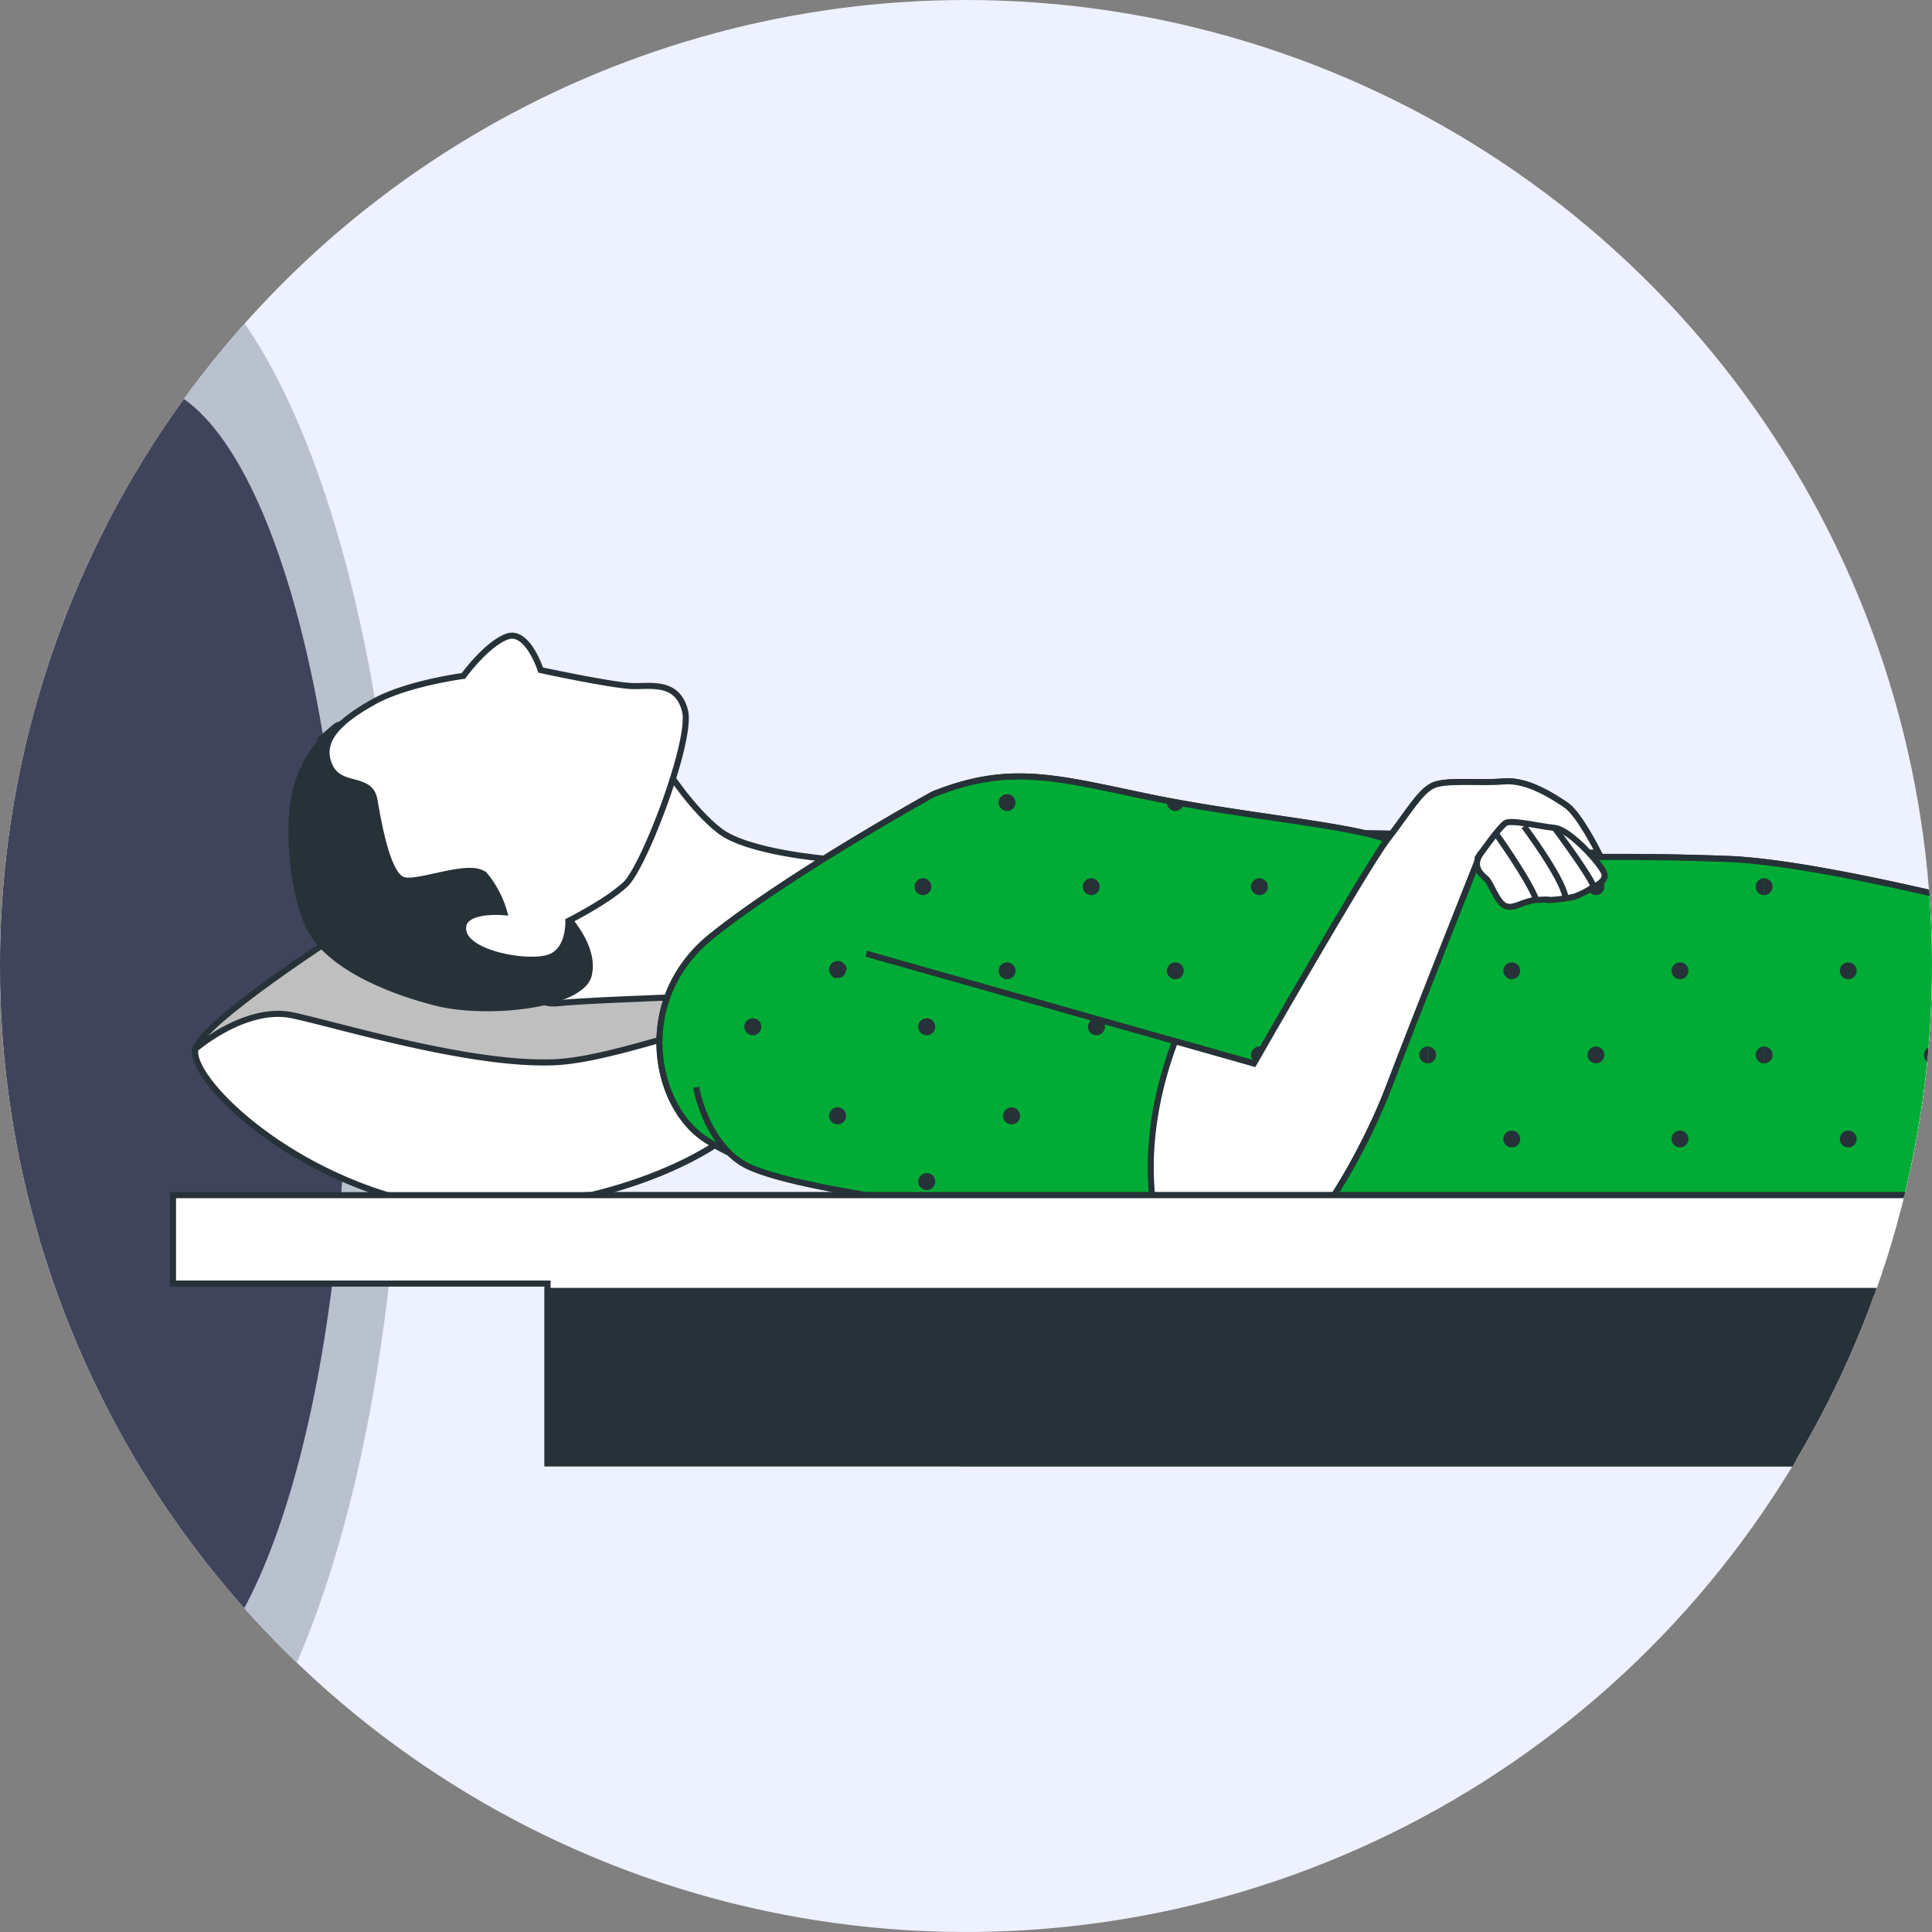 <svg xmlns="http://www.w3.org/2000/svg" width="318" height="318"><rect width="100%" height="100%" fill="#808080" stroke="none"/><defs><clipPath id="clip-path"><path id="Path_1112" data-name="Path 1112" d="M159 0A159 159 0 1 1 0 159 159 159 0 0 1 159 0Z" transform="translate(3084 61)" fill="#eef1ff"/></clipPath><clipPath id="clip-path-2"><path id="Path_714" data-name="Path 714" d="M169.882 0C263.7 0 339.764 75.854 339.764 169.425S263.7 338.85 169.882 338.85 0 263 0 169.425 76.059 0 169.882 0Z" transform="translate(-12.588 -12.554)" fill="#eef1ff"/></clipPath><clipPath id="clip-path-3"><path id="Rectangle_99" data-name="Rectangle 99" fill="none" d="M0 0h256.182v266.848H0z"/></clipPath><clipPath id="clip-path-4"><path id="Path_711" data-name="Path 711" d="M161.41 0c89.144 0 161.41 72.071 161.41 160.976s-72.266 160.976-161.41 160.976S0 249.88 0 160.976 72.266 0 161.41 0Z" fill="#eef1ff"/></clipPath><clipPath id="clip-path-5"><path id="Rectangle_100" data-name="Rectangle 100" fill="none" d="M0 0h633.105v138.138H0z"/></clipPath></defs><g id="Mask_Group_19" data-name="Mask Group 19" transform="translate(-3084 -61)" clip-path="url('#clip-path')"><g id="Group_686" data-name="Group 686" transform="translate(3084 61)"><path id="Path_423" data-name="Path 423" d="M159 0A159 159 0 1 1 0 159 159 159 0 0 1 159 0Z" fill="#eef1ff"/><g id="Mask_Group_12" data-name="Mask Group 12" transform="translate(.821 1.639)" clip-path="url('#clip-path-2')"><g id="Group_296" data-name="Group 296" transform="translate(-190.76)"><g id="Group_293" data-name="Group 293" transform="translate(0 36.318)"><g id="Group_292" data-name="Group 292" clip-path="url('#clip-path-3')"><path id="Path_598" data-name="Path 598" d="M38.666 0C17.311 0 0 59.736 0 133.424s17.311 133.424 38.666 133.424h168.926V0Z" fill="#eff2f5"/><path id="Path_599" data-name="Path 599" d="M57.654 133.423C57.654 59.735 74.966 0 96.322 0H60.4C39.048 0 21.737 59.735 21.737 133.423S39.048 266.847 60.4 266.847h35.922c-21.356 0-38.668-59.735-38.668-133.423" transform="translate(8.825)" fill="#b9c1ce"/><path id="Path_600" data-name="Path 600" d="M210.267 133.423c0 73.688-21.754 133.424-48.588 133.424s-48.587-59.736-48.587-133.424S134.846 0 161.679 0s48.588 59.736 48.588 133.424" transform="translate(45.914)" fill="#b9c1ce"/><path id="Path_601" data-name="Path 601" d="M195.506 126.164c0 59.817-15.355 108.294-34.3 108.294-8.537 0-16.325-9.834-22.331-26.1-7.324-19.855-11.961-49.31-11.961-82.19s4.637-62.335 11.961-82.189c6.006-16.272 13.794-26.1 22.331-26.1 18.947 0 34.3 48.487 34.3 108.292" transform="translate(51.525 7.256)" fill="#3f445b"/></g></g><g id="Group_297" data-name="Group 297" transform="translate(186.645 -4.105)"><g id="Mask_Group_10" data-name="Mask Group 10" clip-path="url('#clip-path-4')"><g id="Group_295" data-name="Group 295" transform="translate(30.81 106.136)"><g id="Group_294" data-name="Group 294" clip-path="url('#clip-path-5')"><path id="Path_602" data-name="Path 602" d="M26.717 28.042S3.552 42.933 2.451 47.346s13.237 19.3 34.194 24.818S91.8 67.2 97.863 52.86s2.207-22.613-9.926-27.024-54.049-2.207-61.22 2.206" transform="translate(2.207 21.624)" fill="#bfbfbf"/><path id="Path_603" data-name="Path 603" d="M28.924 49.666S5.759 64.557 4.658 68.97s13.237 19.3 34.194 24.818 55.155-4.964 61.218-19.304 2.207-22.613-9.926-27.024-54.05-2.207-61.22 2.206Z" fill="none" stroke="#263238" stroke-miterlimit="10" stroke-width="1"/><path id="Path_604" data-name="Path 604" d="M36.645 63.694C57.6 69.209 91.8 58.731 97.863 44.39a30.774 30.774 0 0 0 2.829-11.781c-9.9 0-28.537 8.045-39.228 8.472-13.787.552-35.3-6.067-43.018-7.72S2.451 38.876 2.451 38.876c-1.1 4.411 13.237 19.3 34.194 24.818" transform="translate(2.207 30.094)" fill="#fff"/><path id="Path_605" data-name="Path 605" d="M38.852 93.788c20.955 5.515 55.155-4.963 61.218-19.304a30.774 30.774 0 0 0 2.829-11.781c-9.9 0-28.537 8.045-39.228 8.472-13.787.552-35.3-6.067-43.018-7.72S4.658 68.97 4.658 68.97c-1.104 4.411 13.237 19.303 34.194 24.818Z" fill="none" stroke="#263238" stroke-miterlimit="10" stroke-width="1"/><path id="Path_606" data-name="Path 606" d="M55.626 11.929s4.253 6.734 8.861 10.278 17.721 4.607 17.721 4.607l-1.064 21.975S43.931 49.852 37.9 50.56s-10.393-7.636-8.918-14.981 16.012-25.422 26.644-23.65" transform="translate(26.484 10.897)" fill="#fff"/><path id="Path_607" data-name="Path 607" d="M82.11 22.826s4.253 6.734 8.861 10.278 17.721 4.607 17.721 4.607l-1.064 21.975s-37.213 1.063-43.244 1.771-10.393-7.636-8.918-14.981 16.012-25.422 26.644-23.65Z" fill="none" stroke="#263238" stroke-miterlimit="10" stroke-width="1"/><path id="Path_608" data-name="Path 608" d="M17.8 8.543a20.755 20.755 0 0 0-6.242 9.6c-1.921 6.242-.719 19.2 2.64 24.486s11.764 9.122 20.165 11.281 24.007.481 25.207-4.561-4.318-10.319-5.279-11.519-11.043-10.562-13.924-11.043-3.6.481-7.441-3.84-8.882-10.8-9.6-12.243S19.483 7.1 17.8 8.543" transform="translate(9.823 7.446)" fill="#263238"/><path id="Path_609" data-name="Path 609" d="M27.623 15.989a20.755 20.755 0 0 0-6.242 9.6c-1.921 6.242-.719 19.2 2.64 24.486s11.764 9.122 20.165 11.281 24.007.481 25.207-4.561-4.318-10.319-5.279-11.519S53.071 34.714 50.19 34.233s-3.6.481-7.441-3.84-8.882-10.8-9.6-12.243-3.843-3.604-5.526-2.161Z" fill="none" stroke="#263238" stroke-miterlimit="10" stroke-width="1"/><path id="Path_610" data-name="Path 610" d="M42.883 46.014s-7.441-.721-6.722 3.121 10.8 5.521 14.164 4.321 3.121-6 3.121-6 6.242-3.121 9.362-6S73.85 17.688 72.65 12.887 67.368 8.8 64.248 8.8 48.884 6.16 48.884 6.16 46.725-.558 43.364.644s-7.2 6.48-7.2 6.48-9.36 1.2-14.883 4.323-8.882 6.242-7.2 10.322 6.72 1.681 7.441 5.761 2.161 12.483 4.8 13.2 11.283-3.121 13.443-.719a16.752 16.752 0 0 1 3.121 6" transform="translate(12.59 .462)" fill="#fff"/><path id="Path_611" data-name="Path 611" d="M55.473 46.476s-7.441-.721-6.722 3.121 10.8 5.521 14.164 4.321 3.121-6 3.121-6 6.242-3.121 9.362-6S86.44 18.15 85.24 13.349s-5.282-4.087-8.402-4.087-15.364-2.64-15.364-2.64-2.159-6.718-5.52-5.516-7.2 6.48-7.2 6.48-9.36 1.2-14.883 4.323-8.882 6.242-7.2 10.322 6.72 1.681 7.441 5.761 2.161 12.483 4.8 13.2 11.283-3.121 13.443-.719a16.752 16.752 0 0 1 3.118 6.003Z" fill="none" stroke="#263238" stroke-miterlimit="10" stroke-width="1"/><path id="Line_5" data-name="Line 5" transform="translate(119.72 126.876)" fill="#fff" d="M0 0h282.663"/><path id="Line_6" data-name="Line 6" fill="none" stroke="#263238" stroke-miterlimit="10" stroke-width="1" d="M119.72 126.876h282.663"/><path id="Line_7" data-name="Line 7" transform="translate(402.382 126.876)" fill="#fff" d="M0 0h30.785"/><path id="Line_8" data-name="Line 8" fill="none" stroke="#263238" stroke-miterlimit="10" stroke-width="1" d="M402.382 126.876h30.785"/><path id="Path_612" data-name="Path 612" d="M77.993 21.454S68 25.567 55.24 35.845s-9.57 27.644-1.063 33.315 26.226 10.278 48.908 12.4 50.681 1.063 52.1.354 300.9 0 300.9 0 2.834-3.9 1.771-10.987 2.127-16.658 2.482-22.682-1.419-18.075-3.544-22.328-5.672.71-6.38 3.544-7.8 19.138-10.633 23.745a23.066 23.066 0 0 1-5.315 6.38s-24.811-.354-40.4-2.834S365 51.439 353.3 48.956s-31.9-5.315-31.9-5.315-29.327.11-36.415-.954-4.817-3.088-8-4.151-47.808-11.295-66.946-12-17.994-3.448-24.02-3.8-12.758-.354-19.492-2.834-36.357.592-51.6-2.6-24.527-.811-36.934 4.152" transform="translate(43.11 14.627)" fill="#fff"/><path id="Path_613" data-name="Path 613" d="M121.103 36.081s-9.993 4.113-22.753 14.391-9.57 27.644-1.063 33.315 26.226 10.278 48.908 12.4 50.681 1.063 52.1.354 300.9 0 300.9 0 2.834-3.9 1.771-10.987 2.127-16.658 2.482-22.682-1.419-18.075-3.544-22.328-5.672.71-6.38 3.544-7.8 19.138-10.633 23.745a23.066 23.066 0 0 1-5.315 6.38s-24.811-.354-40.4-2.834-29.066-5.313-40.766-7.796-31.9-5.315-31.9-5.315-29.327.11-36.415-.954-4.817-3.088-8-4.151-47.808-11.295-66.946-12-17.994-3.448-24.02-3.8-12.758-.354-19.492-2.834-36.357.592-51.6-2.6-24.527-.811-36.934 4.152Z" fill="none" stroke="#263238" stroke-miterlimit="10" stroke-width="1"/><path id="Path_614" data-name="Path 614" d="M87.17 15.5s-23.747 13.114-36.5 23.392S41.1 66.534 49.6 72.2s26.226 10.278 48.906 12.4 50.683 1.063 52.1.354 300.9 0 300.9 0 2.832-3.9 1.769-10.987 2.127-16.658 2.482-22.682-1.419-18.075-3.544-22.328-5.672.71-6.38 3.544-7.8 19.138-10.633 23.745a23.069 23.069 0 0 1-5.315 6.38s-24.811-.354-40.4-2.834-29.062-5.317-40.759-7.8-31.9-5.315-31.9-5.315a47.552 47.552 0 0 0-12.758-3.9c-7.088-1.063-15.239-1.063-18.429-2.127s-48.556-13.821-67.694-14.531-30.481 0-36.5-.354-12.758-.354-19.492-2.834-24.457-3.9-39.7-7.09-22.681-5.304-35.083-.341" transform="translate(38.889 11.582)" fill="#fff"/><path id="Path_615" data-name="Path 615" d="M126.059 27.082s-23.747 13.114-36.5 23.392-9.57 27.642-1.07 33.308 26.226 10.278 48.906 12.4 50.683 1.063 52.1.354 300.9 0 300.9 0 2.832-3.9 1.769-10.987 2.127-16.658 2.482-22.682-1.419-18.075-3.544-22.328-5.672.71-6.38 3.544-7.8 19.138-10.633 23.745a23.069 23.069 0 0 1-5.315 6.38s-24.811-.354-40.4-2.834-29.062-5.317-40.759-7.8-31.9-5.315-31.9-5.315a47.552 47.552 0 0 0-12.758-3.9c-7.088-1.063-15.239-1.063-18.429-2.127s-48.556-13.821-67.694-14.531-30.481 0-36.5-.354-12.758-.354-19.492-2.834-24.457-3.9-39.7-7.09-22.681-5.304-35.083-.341Z" fill="none" stroke="#263238" stroke-miterlimit="10" stroke-width="1"/><path id="Path_616" data-name="Path 616" d="M311.538 44.594a45.748 45.748 0 0 0-7.468-1.806c-7.088-1.063-15.241-1.063-18.429-2.127s-48.556-13.821-67.694-14.53-30.479 0-36.5-.354-12.76-.356-19.494-2.836-24.453-3.9-39.693-7.088-22.686-5.316-35.09-.353c0 0-23.745 13.114-36.505 23.392S41.1 66.534 49.6 72.2s26.228 10.278 48.91 12.4 50.681 1.063 52.1.354c.74-.369 82.733-.352 160.929-.252Z" transform="translate(38.889 11.583)" fill="#00ac35"/><path id="Path_617" data-name="Path 617" d="M350.427 56.177a45.748 45.748 0 0 0-7.468-1.806c-7.088-1.063-15.241-1.063-18.429-2.127s-48.556-13.821-67.694-14.53-30.479 0-36.5-.354-12.76-.356-19.494-2.836-24.453-3.9-39.693-7.088-22.686-5.316-35.09-.353c0 0-23.745 13.114-36.505 23.392s-9.565 27.642-1.065 33.308 26.228 10.278 48.91 12.4 50.681 1.063 52.1.354c.74-.369 82.733-.352 160.929-.252Z" fill="none" stroke="#263238" stroke-miterlimit="10" stroke-width="1"/><path id="Path_618" data-name="Path 618" d="M180.563 35.666a1.384 1.384 0 0 0-1.275.844 1.364 1.364 0 0 0-.11.54h2.769a1.364 1.364 0 0 0-.11-.54 1.384 1.384 0 0 0-1.275-.844" transform="translate(165.356 32.915)" fill="#263238"/><path id="Path_619" data-name="Path 619" d="M173.364 31.233a1.383 1.383 0 1 0-1.384-1.384 1.385 1.385 0 0 0 1.384 1.384" transform="translate(158.712 26.27)" fill="#263238"/><path id="Path_620" data-name="Path 620" d="M166.883 37.05a1.38 1.38 0 0 0-.406-.979 1.384 1.384 0 0 0-.979-.406v1.385Z" transform="translate(152.731 32.915)" fill="#263238"/><path id="Path_621" data-name="Path 621" d="M179.939 50.066c-.029 0-.054.015-.083.017h.167c-.031 0-.054-.017-.085-.017" transform="translate(165.981 46.204)" fill="#263238"/><path id="Path_622" data-name="Path 622" d="M171.979 44.251a1.384 1.384 0 1 0 1.384-1.386 1.384 1.384 0 0 0-1.384 1.386" transform="translate(158.711 39.559)" fill="#263238"/><path id="Path_623" data-name="Path 623" d="M180.563 37.77a1.385 1.385 0 0 0 1.384-1.384h-2.769a1.386 1.386 0 0 0 1.384 1.384" transform="translate(165.356 33.579)" fill="#263238"/><path id="Path_624" data-name="Path 624" d="M165.5 36.386v1.384a1.388 1.388 0 0 0 1.384-1.384Z" transform="translate(152.731 33.579)" fill="#263238"/><path id="Path_625" data-name="Path 625" d="M166.163 37.05v-1.384a1.384 1.384 0 0 0-1.384 1.384Z" transform="translate(152.067 32.915)" fill="#263238"/><path id="Path_626" data-name="Path 626" d="M153.147 37.05a1.385 1.385 0 0 0-2.659-.54 1.4 1.4 0 0 0-.108.54Z" transform="translate(138.779 32.915)" fill="#263238"/><path id="Path_627" data-name="Path 627" d="M151.6 22.943a1.34 1.34 0 0 0 .567-.129q-.8-.185-1.606-.365a1.363 1.363 0 0 0 1.038.494" transform="translate(138.944 20.718)" fill="#263238"/><path id="Path_628" data-name="Path 628" d="M145.948 29.85a1.384 1.384 0 1 0-1.384 1.384 1.385 1.385 0 0 0 1.384-1.384" transform="translate(132.133 26.27)" fill="#263238"/><path id="Path_629" data-name="Path 629" d="M160.347 29.85a1.383 1.383 0 1 0-1.384 1.384 1.384 1.384 0 0 0 1.384-1.384" transform="translate(145.423 26.27)" fill="#263238"/><path id="Path_630" data-name="Path 630" d="M136.7 35.666v1.384h1.384a1.384 1.384 0 0 0-1.384-1.384" transform="translate(126.153 32.915)" fill="#263238"/><path id="Path_631" data-name="Path 631" d="M138.083 22.65a1.385 1.385 0 0 0-1.384-1.384v2.771a1.388 1.388 0 0 0 1.384-1.386" transform="translate(126.153 19.626)" fill="#263238"/><path id="Path_632" data-name="Path 632" d="M143.179 44.251a1.384 1.384 0 1 0 1.385-1.386 1.384 1.384 0 0 0-1.385 1.386" transform="translate(132.133 39.559)" fill="#263238"/><path id="Path_633" data-name="Path 633" d="M157.579 44.251a1.384 1.384 0 1 0 1.384-1.386 1.383 1.383 0 0 0-1.384 1.386" transform="translate(145.422 39.559)" fill="#263238"/><path id="Path_634" data-name="Path 634" d="M164.78 36.386a1.385 1.385 0 0 0 1.384 1.384v-1.384Z" transform="translate(152.068 33.579)" fill="#263238"/><path id="Path_635" data-name="Path 635" d="M151.763 37.77a1.386 1.386 0 0 0 1.384-1.384h-2.769a1.386 1.386 0 0 0 1.384 1.384" transform="translate(138.778 33.579)" fill="#263238"/><path id="Path_636" data-name="Path 636" d="M136.7 37.77a1.387 1.387 0 0 0 1.384-1.384H136.7Z" transform="translate(126.153 33.579)" fill="#263238"/><path id="Path_637" data-name="Path 637" d="M137.363 35.666a1.4 1.4 0 0 0-.54.108 1.384 1.384 0 0 0-.735.736 1.364 1.364 0 0 0-.11.54h1.384Z" transform="translate(125.489 32.915)" fill="#263238"/><path id="Path_638" data-name="Path 638" d="M124.348 37.05a1.386 1.386 0 0 0-2.661-.54 1.4 1.4 0 0 0-.108.54Z" transform="translate(112.199 32.915)" fill="#263238"/><path id="Path_639" data-name="Path 639" d="M136.824 23.927a1.4 1.4 0 0 0 .54.11v-2.771a1.363 1.363 0 0 0-.54.11 1.386 1.386 0 0 0 0 2.552" transform="translate(125.489 19.626)" fill="#263238"/><path id="Path_640" data-name="Path 640" d="M122.963 21.266a1.384 1.384 0 1 0 1.384 1.384 1.384 1.384 0 0 0-1.384-1.384" transform="translate(112.199 19.626)" fill="#263238"/><path id="Path_641" data-name="Path 641" d="M115.763 31.233a1.383 1.383 0 1 0-1.384-1.384 1.385 1.385 0 0 0 1.384 1.384" transform="translate(105.555 26.27)" fill="#263238"/><path id="Path_642" data-name="Path 642" d="M130.163 31.233a1.383 1.383 0 1 0-1.384-1.384 1.385 1.385 0 0 0 1.384 1.384" transform="translate(118.844 26.27)" fill="#263238"/><path id="Path_643" data-name="Path 643" d="M109.282 37.05a1.384 1.384 0 0 0-1.384-1.384v1.384Z" transform="translate(99.574 32.915)" fill="#263238"/><path id="Path_644" data-name="Path 644" d="M109.282 22.65a1.385 1.385 0 0 0-1.384-1.384v2.771a1.388 1.388 0 0 0 1.384-1.386" transform="translate(99.574 19.626)" fill="#263238"/><path id="Path_645" data-name="Path 645" d="M114.379 44.251a1.384 1.384 0 1 0 1.384-1.386 1.384 1.384 0 0 0-1.384 1.386" transform="translate(105.555 39.559)" fill="#263238"/><path id="Path_646" data-name="Path 646" d="M128.779 44.251a1.384 1.384 0 1 0 1.384-1.386 1.383 1.383 0 0 0-1.384 1.386" transform="translate(118.844 39.559)" fill="#263238"/><path id="Path_647" data-name="Path 647" d="M107.9 50.114h.237a1.354 1.354 0 0 0-.237-.046Z" transform="translate(99.575 46.204)" fill="#263238"/><path id="Path_648" data-name="Path 648" d="M135.979 36.386a1.384 1.384 0 0 0 1.384 1.384v-1.384Z" transform="translate(125.489 33.579)" fill="#263238"/><path id="Path_649" data-name="Path 649" d="M122.963 37.77a1.386 1.386 0 0 0 1.384-1.384h-2.769a1.386 1.386 0 0 0 1.384 1.384" transform="translate(112.199 33.579)" fill="#263238"/><path id="Path_650" data-name="Path 650" d="M107.9 37.77a1.387 1.387 0 0 0 1.384-1.384H107.9Z" transform="translate(99.575 33.579)" fill="#263238"/><path id="Path_651" data-name="Path 651" d="M108.563 35.666a1.4 1.4 0 0 0-.54.108 1.383 1.383 0 0 0-.735.736 1.363 1.363 0 0 0-.11.54h1.385Z" transform="translate(98.91 32.915)" fill="#263238"/><path id="Path_652" data-name="Path 652" d="M95.546 37.05a1.385 1.385 0 0 0-2.659-.54 1.4 1.4 0 0 0-.108.54Z" transform="translate(85.621 32.915)" fill="#263238"/><path id="Path_653" data-name="Path 653" d="M108.023 23.927a1.4 1.4 0 0 0 .54.11v-2.771a1.363 1.363 0 0 0-.54.11 1.386 1.386 0 0 0 0 2.552" transform="translate(98.91 19.626)" fill="#263238"/><path id="Path_654" data-name="Path 654" d="M94.162 21.266a1.384 1.384 0 1 0 1.384 1.384 1.384 1.384 0 0 0-1.384-1.384" transform="translate(85.62 19.626)" fill="#263238"/><path id="Path_655" data-name="Path 655" d="M88.349 29.85a1.385 1.385 0 1 0-1.384 1.384 1.386 1.386 0 0 0 1.384-1.384" transform="translate(78.976 26.27)" fill="#263238"/><path id="Path_656" data-name="Path 656" d="M102.748 29.85a1.384 1.384 0 1 0-1.384 1.384 1.385 1.385 0 0 0 1.384-1.384" transform="translate(92.266 26.27)" fill="#263238"/><path id="Path_657" data-name="Path 657" d="M85.579 14.936a1.384 1.384 0 0 0 1.384 1.383 1.369 1.369 0 0 0 1.348-1.2q-1.341-.237-2.669-.49a1.319 1.319 0 0 0-.063.312" transform="translate(78.977 13.496)" fill="#263238"/><path id="Path_658" data-name="Path 658" d="M80.482 37.05a1.385 1.385 0 0 0-1.382-1.384v1.384Z" transform="translate(72.996 32.915)" fill="#263238"/><path id="Path_659" data-name="Path 659" d="M80.076 21.67a1.378 1.378 0 0 0-.977-.4v2.769a1.385 1.385 0 0 0 .977-2.365" transform="translate(72.997 19.626)" fill="#263238"/><path id="Path_660" data-name="Path 660" d="M107.77 50.116h.248v-.048a1.319 1.319 0 0 0-.248.05" transform="translate(99.456 46.204)" fill="#263238"/><path id="Path_661" data-name="Path 661" d="M94.128 50.066a1.363 1.363 0 0 0-1.313 1.034 321.34 321.34 0 0 0 2.609-.087 1.368 1.368 0 0 0-1.3-.946" transform="translate(85.655 46.204)" fill="#263238"/><path id="Path_662" data-name="Path 662" d="M86.963 42.865a1.383 1.383 0 1 0 1.384 1.386 1.384 1.384 0 0 0-1.384-1.386" transform="translate(78.977 39.559)" fill="#263238"/><path id="Path_663" data-name="Path 663" d="M99.979 44.251a1.383 1.383 0 1 0 1.384-1.386 1.383 1.383 0 0 0-1.384 1.386" transform="translate(92.266 39.559)" fill="#263238"/><path id="Path_664" data-name="Path 664" d="M80.39 50.985a1.34 1.34 0 0 0-1.292-.919v.869l1.292.05" transform="translate(72.996 46.204)" fill="#263238"/><path id="Path_665" data-name="Path 665" d="M108.563 36.386h-1.385a1.388 1.388 0 0 0 .844 1.275 1.4 1.4 0 0 0 .54.11Z" transform="translate(98.91 33.579)" fill="#263238"/><path id="Path_666" data-name="Path 666" d="M94.162 37.77a1.385 1.385 0 0 0 1.384-1.384h-2.768a1.386 1.386 0 0 0 1.384 1.384" transform="translate(85.62 33.579)" fill="#263238"/><path id="Path_667" data-name="Path 667" d="M79.1 36.386v1.384a1.392 1.392 0 0 0 1.384-1.384Z" transform="translate(72.997 33.579)" fill="#263238"/><path id="Path_668" data-name="Path 668" d="M79.763 37.05v-1.384a1.384 1.384 0 0 0-1.384 1.384Z" transform="translate(72.332 32.915)" fill="#263238"/><path id="Path_669" data-name="Path 669" d="M66.746 37.05a1.385 1.385 0 0 0-2.659-.54 1.4 1.4 0 0 0-.108.54Z" transform="translate(59.043 32.915)" fill="#263238"/><path id="Path_670" data-name="Path 670" d="M78.379 22.65a1.385 1.385 0 0 0 1.384 1.386v-2.77a1.382 1.382 0 0 0-1.384 1.384" transform="translate(72.332 19.626)" fill="#263238"/><path id="Path_671" data-name="Path 671" d="M65.362 21.266a1.384 1.384 0 1 0 1.384 1.384 1.384 1.384 0 0 0-1.384-1.384" transform="translate(59.042 19.626)" fill="#263238"/><path id="Path_672" data-name="Path 672" d="M59.547 29.85a1.384 1.384 0 1 0-1.384 1.384 1.385 1.385 0 0 0 1.384-1.384" transform="translate(52.398 26.27)" fill="#263238"/><path id="Path_673" data-name="Path 673" d="M72.562 31.233a1.383 1.383 0 1 0-1.384-1.384 1.384 1.384 0 0 0 1.384 1.384" transform="translate(65.687 26.27)" fill="#263238"/><path id="Path_674" data-name="Path 674" d="M71.179 15.451a1.383 1.383 0 1 0 1.384-1.386 1.383 1.383 0 0 0-1.384 1.386" transform="translate(65.688 12.98)" fill="#263238"/><path id="Path_675" data-name="Path 675" d="M51.682 37.05a1.384 1.384 0 0 0-1.382-1.384v1.384Z" transform="translate(46.418 32.915)" fill="#263238"/><path id="Path_676" data-name="Path 676" d="M79.7 50.066a1.376 1.376 0 0 0-1.258.817q.629.029 1.258.054Z" transform="translate(72.393 46.204)" fill="#263238"/><path id="Path_677" data-name="Path 677" d="M56.778 44.251a1.384 1.384 0 1 0 1.384-1.386 1.384 1.384 0 0 0-1.384 1.386" transform="translate(52.398 39.559)" fill="#263238"/><path id="Path_678" data-name="Path 678" d="M71.179 44.251a1.383 1.383 0 1 0 1.384-1.386 1.383 1.383 0 0 0-1.384 1.386" transform="translate(65.688 39.559)" fill="#263238"/><path id="Path_679" data-name="Path 679" d="M78.379 36.386a1.385 1.385 0 0 0 1.384 1.384v-1.384Z" transform="translate(72.332 33.579)" fill="#263238"/><path id="Path_680" data-name="Path 680" d="M65.362 37.77a1.385 1.385 0 0 0 1.384-1.384h-2.768a1.386 1.386 0 0 0 1.384 1.384" transform="translate(59.042 33.579)" fill="#263238"/><path id="Path_681" data-name="Path 681" d="M50.3 37.77a1.387 1.387 0 0 0 1.384-1.384H50.3Z" transform="translate(46.418 33.579)" fill="#263238"/><path id="Path_682" data-name="Path 682" d="M50.962 35.666a1.382 1.382 0 0 0-1.275.844 1.363 1.363 0 0 0-.11.54h1.384Z" transform="translate(45.753 32.915)" fill="#263238"/><path id="Path_683" data-name="Path 683" d="M43.661 29.765a1.328 1.328 0 0 0 .2-.313c-.063.1-.137.208-.2.313" transform="translate(40.293 27.18)" fill="#263238"/><path id="Path_684" data-name="Path 684" d="M50.962 37.77v-1.384h-1.384a1.385 1.385 0 0 0 1.384 1.384" transform="translate(45.753 33.579)" fill="#263238"/><path id="Path_685" data-name="Path 685" d="m73.282 41.345 63.794 18.075s18.424-32.252 21.973-36.859 5.317-7.8 7.443-8.861 7.8-.354 11.7-.708 8.151 2.48 10.278 3.9 5.315 7.8 5.315 7.8l-19.492.354S163.3 52.686 159.4 62.964s-9.924 19.848-11.7 21.619-41.111 1.063-52.1-.354-36.859-4.607-42.883-8.5-7.443-12.4-7.443-12.4" transform="translate(41.79 11.963)" fill="#00ac35"/><path id="Path_686" data-name="Path 686" d="m115.072 53.308 63.794 18.075s18.424-32.252 21.973-36.859 5.317-7.8 7.443-8.861 7.8-.354 11.7-.708 8.151 2.48 10.278 3.9 5.315 7.8 5.315 7.8l-19.492.354s-10.993 27.64-14.893 37.918-9.924 19.848-11.7 21.619-41.111 1.063-52.1-.354-36.859-4.607-42.883-8.5-7.443-12.4-7.443-12.4" fill="none" stroke="#263238" stroke-miterlimit="10" stroke-width="1"/><path id="Path_687" data-name="Path 687" d="M157.875 24.687s-3.19-6.38-5.317-7.8-6.378-4.253-10.278-3.9-9.57-.356-11.695.708-3.9 4.253-7.443 8.861-21.974 36.864-21.974 36.864L88.21 55.749c-2.748 7.245-5.463 18.2-3.144 29.789 12.975.252 25.743.037 26.735-.956 1.771-1.771 7.8-11.341 11.695-21.619s14.887-37.923 14.887-37.923Z" transform="translate(77.695 11.963)" fill="#fff"/><path id="Path_688" data-name="Path 688" d="M235.57 36.65s-3.19-6.38-5.317-7.8-6.378-4.253-10.278-3.9-9.57-.356-11.695.708-3.9 4.253-7.443 8.861-21.974 36.864-21.974 36.864l-12.958-3.671c-2.748 7.245-5.463 18.2-3.144 29.789 12.975.252 25.743.037 26.735-.956 1.771-1.771 7.8-11.341 11.695-21.619s14.887-37.923 14.887-37.923Z" fill="none" stroke="#263238" stroke-miterlimit="10" stroke-width="1"/><path id="Path_689" data-name="Path 689" d="M112.612 21.822s3.292-4.676 4.248-5.221 5.451.544 8.041.817 7.77 6.134 8.18 7.5-1.773 2.182-1.773 2.182a14.171 14.171 0 0 1-3.136 1.634 23.532 23.532 0 0 1-4.088.546s0-.137-2.181 0-3.817 1.636-5.18.954-2.319-3.817-3.136-4.5-2.223-1.963-.975-3.913" transform="translate(103.467 15.182)" fill="#fff"/><path id="Path_690" data-name="Path 690" d="M216.079 37.004s3.292-4.676 4.248-5.221 5.451.544 8.041.817 7.77 6.134 8.18 7.5-1.773 2.182-1.773 2.182a14.171 14.171 0 0 1-3.136 1.634 23.532 23.532 0 0 1-4.088.546s0-.137-2.181 0-3.817 1.636-5.18.954-2.319-3.817-3.136-4.5-2.223-1.962-.975-3.912Z" fill="none" stroke="#263238" stroke-miterlimit="10" stroke-width="1"/><path id="Path_691" data-name="Path 691" d="M228.368 32.601s6 8.043 6.407 9.678" fill="none" stroke="#263238" stroke-miterlimit="10" stroke-width="1"/><path id="Path_692" data-name="Path 692" d="M223.324 32.328s6.134 8.18 6.817 11.587" fill="none" stroke="#263238" stroke-miterlimit="10" stroke-width="1"/><path id="Path_693" data-name="Path 693" d="M218.822 33.691s5.18 7.224 6.543 10.77" fill="none" stroke="#263238" stroke-miterlimit="10" stroke-width="1"/><path id="Path_694" data-name="Path 694" d="m279.389 54.563 9.682-11.018h37.063l10.016 10.684H325.8l-5.676-6.009h-23.7l-4.348 6.68Z" transform="translate(257.835 40.187)" fill="#263238"/><path id="Path_695" data-name="Path 695" d="m537.224 94.75 9.682-11.018h37.063l10.016 10.684h-10.35l-5.676-6.009h-23.7l-4.348 6.68Z" fill="none" stroke="#263238" stroke-miterlimit="10" stroke-width="1"/><path id="Path_696" data-name="Path 696" d="M598.18 92.519H97.643V62.946H36V48.39h527.261a14.578 14.578 0 0 1 12.5 7.057Z" transform="translate(33.219 44.657)" fill="#bfbfbf"/><path id="Path_697" data-name="Path 697" d="M631.399 137.176H130.862v-29.573H69.219V93.047H596.48a14.578 14.578 0 0 1 12.5 7.057Z" fill="none" stroke="#263238" stroke-miterlimit="10" stroke-width="1"/><path id="Path_698" data-name="Path 698" d="M289.706 76.919h79l-7.03-11.626h-77.025Z" transform="translate(262.691 60.257)" fill="#fff"/><path id="Path_699" data-name="Path 699" d="M552.397 137.176h79l-7.03-11.626h-77.025Z" fill="none" stroke="#263238" stroke-miterlimit="10" stroke-width="1"/><path id="Path_700" data-name="Path 700" d="M562.685 92.519H62.147V62.946H.5V48.39h527.266a14.577 14.577 0 0 1 12.5 7.057Z" transform="translate(.461 44.657)" fill="#fff"/><path id="Path_701" data-name="Path 701" d="M563.146 137.176H62.608v-29.573H.961V93.047h527.266a14.577 14.577 0 0 1 12.5 7.057Z" fill="none" stroke="#263238" stroke-miterlimit="10" stroke-width="1"/><path id="Path_702" data-name="Path 702" d="M504.755 84.952H32.56V56.59h446.813a14.577 14.577 0 0 1 12.5 7.057Z" transform="translate(30.048 52.225)" fill="#263238"/><path id="Path_703" data-name="Path 703" d="M534.803 137.177H62.608v-28.362h446.813a14.577 14.577 0 0 1 12.5 7.057Z" fill="none" stroke="#263238" stroke-miterlimit="10" stroke-width="1"/><path id="Path_704" data-name="Path 704" d="M52.2 34.645a1.4 1.4 0 1 1-1.4-1.4 1.4 1.4 0 0 1 1.4 1.4" transform="translate(45.591 30.684)" fill="#263238"/><path id="Path_705" data-name="Path 705" d="M67.087 34.645a1.4 1.4 0 1 1-1.4-1.4 1.4 1.4 0 0 1 1.4 1.4" transform="translate(59.333 30.684)" fill="#263238"/><path id="Path_706" data-name="Path 706" d="M81.615 34.645a1.4 1.4 0 1 1-1.4-1.4 1.4 1.4 0 0 1 1.4 1.4" transform="translate(72.74 30.684)" fill="#263238"/><path id="Path_707" data-name="Path 707" d="M67.087 47.9a1.4 1.4 0 1 1-1.4-1.4 1.4 1.4 0 0 1 1.4 1.4" transform="translate(59.333 42.919)" fill="#263238"/><path id="Path_708" data-name="Path 708" d="M59.46 42.272a1.4 1.4 0 1 1-1.4-1.4 1.4 1.4 0 0 1 1.4 1.4" transform="translate(52.294 37.723)" fill="#263238"/><path id="Path_709" data-name="Path 709" d="M74.351 42.272a1.4 1.4 0 1 1-1.4-1.4 1.4 1.4 0 0 1 1.4 1.4" transform="translate(66.037 37.723)" fill="#263238"/><path id="Path_710" data-name="Path 710" d="M59.46 29.742a1.4 1.4 0 1 1-1.4-1.4 1.4 1.4 0 0 1 1.4 1.4" transform="translate(52.294 26.16)" fill="#263238"/></g></g></g></g></g></g></g></g></svg>